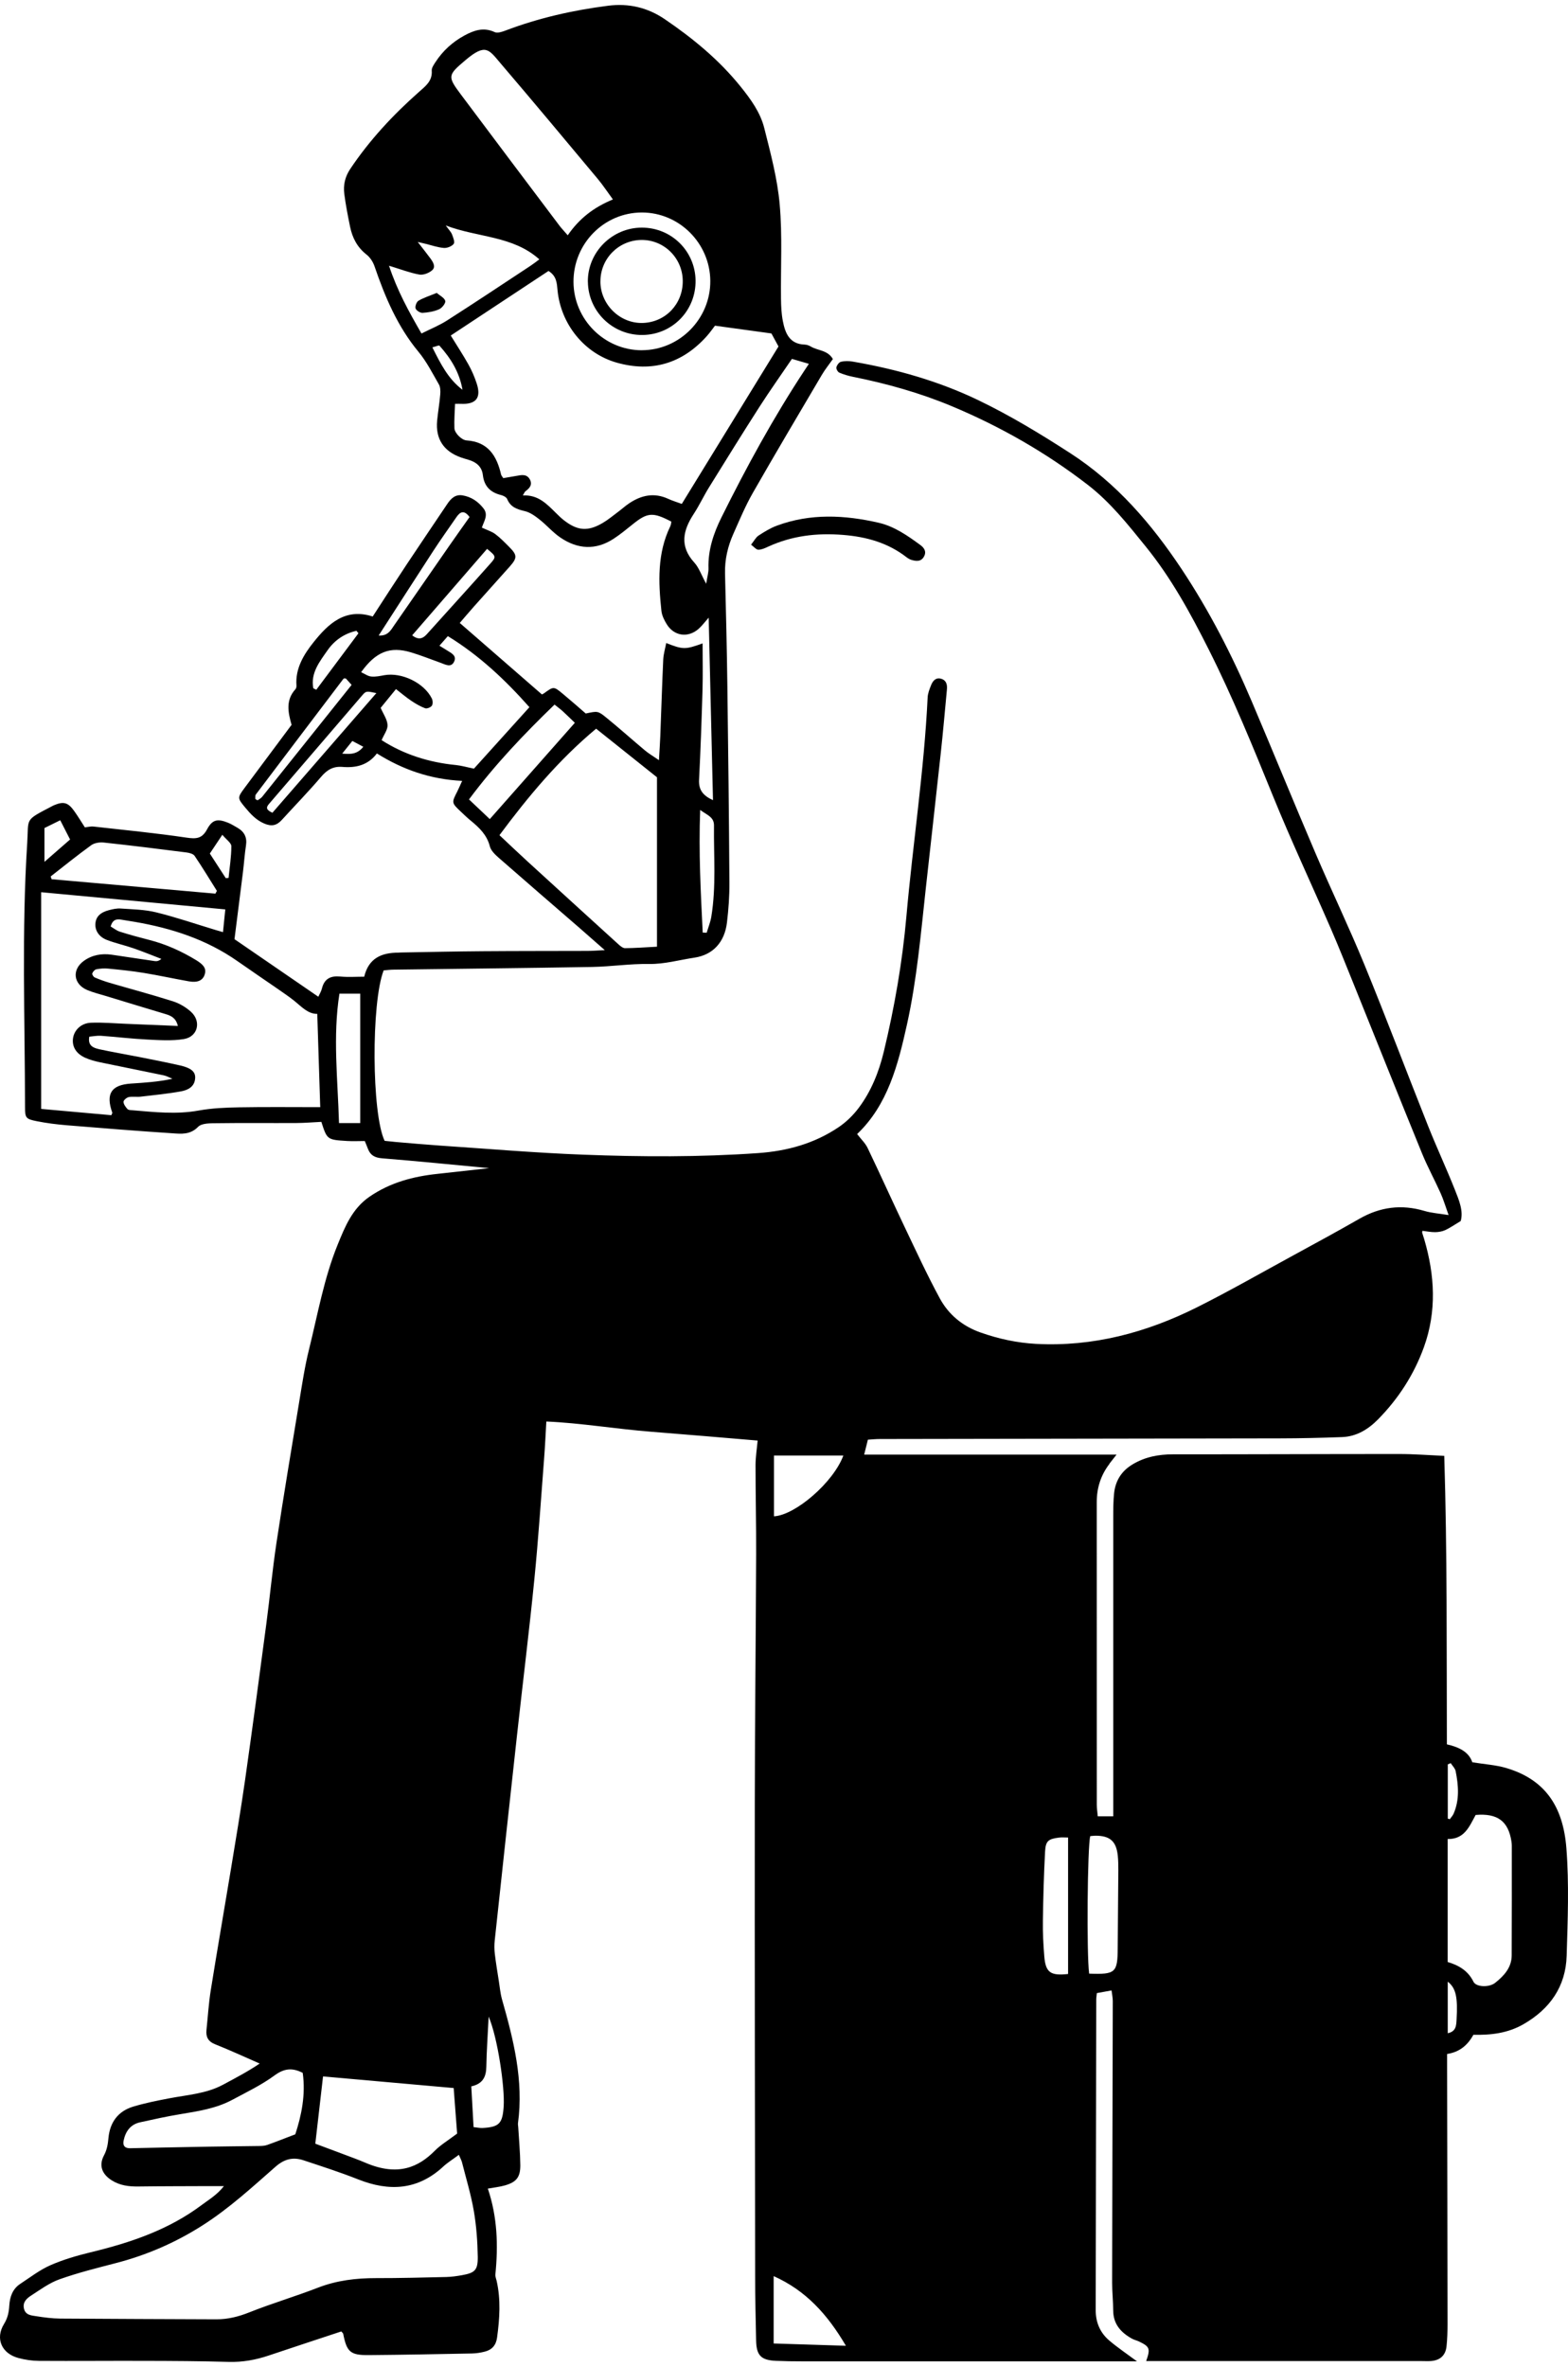 <svg width="157" height="237" viewBox="0 0 157 237" fill="none" xmlns="http://www.w3.org/2000/svg">
<path d="M36.378 74.775C35.985 74.567 35.665 74.397 35.28 74.192C34.941 74.613 34.652 74.976 34.263 75.459C35.142 75.536 35.785 75.517 36.378 74.772M145.842 202.247C145.973 199.985 145.785 199.069 144.96 198.425V203.587C145.789 203.414 145.808 202.831 145.842 202.247ZM44.008 34.616C43.946 34.546 43.638 34.697 43.292 34.782C44.116 36.427 44.886 37.956 46.307 39.026C46.007 37.276 45.133 35.871 44.004 34.616M144.964 182.094C145.03 182.117 145.095 182.141 145.161 182.16C145.292 181.975 145.457 181.805 145.546 181.604C146.151 180.21 146.035 178.773 145.75 177.341C145.692 177.055 145.426 176.808 145.257 176.545C145.161 176.584 145.061 176.626 144.964 176.665V182.094ZM21.006 85.46C21.564 86.317 22.084 87.124 22.608 87.931C22.701 87.924 22.793 87.912 22.886 87.904C22.989 86.846 23.167 85.784 23.163 84.726C23.163 84.402 22.67 84.082 22.262 83.587C21.749 84.36 21.387 84.896 21.01 85.464M4.451 82.908V86.298C5.414 85.456 6.185 84.784 7.017 84.058C6.689 83.421 6.377 82.811 6.031 82.132C5.441 82.421 4.944 82.668 4.451 82.912M35.889 63.411C35.823 63.33 35.758 63.249 35.692 63.164C34.506 63.419 33.497 64.11 32.815 65.087C32.026 66.218 31.074 67.388 31.371 68.917C31.471 68.968 31.567 69.018 31.667 69.068C33.073 67.184 34.479 65.295 35.889 63.411ZM34.637 67.944C34.533 67.933 34.491 67.913 34.456 67.929C34.417 67.944 34.379 67.975 34.352 68.014C31.44 71.856 28.524 75.698 25.62 79.548C25.535 79.66 25.574 79.869 25.562 79.992C25.655 80.062 25.686 80.1 25.724 80.108C25.767 80.12 25.824 80.124 25.855 80.1C25.994 79.996 26.156 79.907 26.26 79.772C29.218 76.081 32.172 72.381 35.207 68.578C34.949 68.288 34.776 68.095 34.633 67.941M41.273 63.619C41.874 64.087 42.313 63.978 42.733 63.507C44.855 61.144 46.997 58.8 49.104 56.425C49.712 55.742 49.67 55.696 48.769 54.958C46.273 57.839 43.777 60.723 41.27 63.616M39.332 62.809C41.216 60.082 43.103 57.36 44.994 54.638C45.668 53.668 46.354 52.707 47.016 51.769C46.442 51.004 46.053 51.274 45.699 51.784C44.921 52.911 44.124 54.027 43.376 55.174C41.57 57.947 39.787 60.735 37.915 63.635C38.731 63.681 39.032 63.253 39.336 62.809M71.22 91.801C71.721 88.769 71.455 85.711 71.49 82.66C71.498 81.807 70.831 81.633 70.107 81.1C69.945 85.352 70.165 89.364 70.361 93.38C70.492 93.384 70.623 93.388 70.758 93.395C70.916 92.863 71.128 92.345 71.22 91.801ZM37.688 69.4C36.686 69.192 36.659 69.172 36.266 69.628C33.15 73.25 30.053 76.884 26.934 80.498C26.602 80.88 26.672 81.1 27.276 81.382C30.712 77.428 34.179 73.435 37.688 69.396M48.306 213.075C50.009 212.982 50.321 212.616 50.433 210.893C50.552 209.013 49.836 204.043 48.927 201.923C48.838 203.78 48.722 205.344 48.696 206.912C48.68 207.912 48.384 208.642 47.19 208.909C47.267 210.264 47.34 211.608 47.417 212.986C47.798 213.025 48.052 213.087 48.306 213.075ZM36.07 112.452V99.497H33.986C33.312 103.787 33.82 108.05 33.944 112.452H36.07ZM77.498 145.742V151.828C79.624 151.716 83.442 148.445 84.443 145.742H77.498ZM77.464 227.907V234.653C79.856 234.727 82.132 234.8 84.697 234.881C82.829 231.699 80.661 229.336 77.464 227.907ZM106.944 183.99C106.617 183.99 106.317 183.959 106.028 183.998C104.961 184.137 104.699 184.33 104.641 185.396C104.518 187.693 104.456 189.991 104.422 192.293C104.402 193.486 104.464 194.683 104.56 195.872C104.691 197.506 105.18 197.853 106.944 197.656V183.99ZM56.345 71.215C56.122 71.01 55.875 70.833 55.525 70.551C52.459 73.513 49.554 76.563 46.959 80.046C47.717 80.764 48.41 81.421 49.042 82.016C51.908 78.772 54.704 75.602 57.558 72.374C57.173 72.003 56.765 71.601 56.345 71.215ZM111.913 195.073C111.928 192.47 111.959 189.867 111.975 187.261C111.975 186.774 111.971 186.288 111.921 185.805C111.771 184.365 111.135 183.805 109.679 183.809C109.506 183.809 109.332 183.84 109.167 183.851C108.882 184.747 108.789 195.733 109.055 197.621C111.694 197.718 111.902 197.521 111.913 195.069M79.293 35.936C78.192 37.558 77.09 39.107 76.066 40.701C74.348 43.381 72.668 46.092 70.993 48.799C70.457 49.664 70.026 50.595 69.472 51.444C68.385 53.101 68.016 54.684 69.522 56.333C69.98 56.835 70.211 57.541 70.708 58.453C70.82 57.731 70.951 57.318 70.939 56.908C70.881 55.082 71.447 53.398 72.233 51.815C74.752 46.745 77.46 41.775 80.584 37.044C80.68 36.898 80.776 36.751 80.992 36.431C80.356 36.245 79.863 36.102 79.297 35.936M21.561 89.488C21.614 89.395 21.668 89.302 21.718 89.206C20.979 88.032 20.262 86.843 19.485 85.696C19.346 85.491 18.953 85.394 18.668 85.356C15.91 85.004 13.152 84.661 10.391 84.363C9.979 84.321 9.455 84.398 9.135 84.63C7.752 85.63 6.423 86.707 5.075 87.758C5.106 87.85 5.137 87.943 5.168 88.036C10.633 88.518 16.099 88.997 21.564 89.48M64.256 35.068C68.043 35.071 71.155 31.916 71.12 28.113C71.085 24.352 68.008 21.278 64.272 21.278C60.482 21.278 57.4 24.398 57.423 28.236C57.443 31.99 60.52 35.068 64.26 35.071M43.099 25.881C43.369 26.248 43.658 26.723 43.265 27.066C42.945 27.348 42.379 27.561 41.982 27.491C41.038 27.321 40.129 26.966 38.951 26.607C39.775 29.101 40.927 31.187 42.202 33.395C43.095 32.944 43.985 32.588 44.778 32.079C47.567 30.295 50.325 28.457 53.09 26.634C53.379 26.445 53.649 26.229 54.003 25.97C51.342 23.591 47.879 23.807 44.632 22.576C44.952 23.02 45.164 23.224 45.26 23.475C45.379 23.78 45.56 24.244 45.429 24.417C45.237 24.668 44.775 24.85 44.447 24.827C43.839 24.78 43.245 24.568 42.645 24.421C42.448 24.375 42.256 24.329 41.828 24.228C42.352 24.908 42.733 25.383 43.095 25.873M30.311 207.557C29.287 207.028 28.463 207.094 27.496 207.808C26.186 208.77 24.696 209.484 23.255 210.256C21.634 211.125 19.839 211.395 18.052 211.693C16.707 211.913 15.371 212.21 14.038 212.504C13.056 212.716 12.563 213.423 12.374 214.357C12.278 214.832 12.494 215.114 13.025 215.102C15.664 215.045 18.306 214.99 20.944 214.944C22.624 214.913 24.299 214.905 25.978 214.878C26.236 214.875 26.514 214.859 26.753 214.774C27.604 214.473 28.444 214.137 29.568 213.708C30.181 211.839 30.62 209.739 30.311 207.561M144.953 184.141V196.455C146.031 196.772 146.986 197.309 147.537 198.436C147.803 198.973 149.101 199.027 149.713 198.537C150.588 197.841 151.358 197.015 151.362 195.791C151.381 192.123 151.373 188.458 151.373 184.79C151.373 184.658 151.358 184.523 151.339 184.396C151.031 182.365 149.956 181.542 147.753 181.731C147.114 182.901 146.628 184.172 144.949 184.141M45.425 209.075C41.023 208.685 36.682 208.298 32.345 207.912C32.099 210.059 31.841 212.276 31.571 214.647C32.43 214.967 33.408 215.33 34.387 215.701C35.13 215.983 35.877 216.249 36.605 216.562C39.891 217.968 41.947 216.952 43.519 215.369C44.12 214.763 44.879 214.311 45.772 213.635C45.664 212.218 45.545 210.639 45.425 209.075ZM61.368 19.969C60.832 19.239 60.382 18.552 59.862 17.926C56.63 14.057 53.398 10.18 50.124 6.346C48.946 4.963 48.638 4.295 46.589 6.037C44.852 7.512 44.778 7.635 46.127 9.435C49.412 13.829 52.713 18.208 56.014 22.591C56.226 22.873 56.472 23.124 56.846 23.56C58.009 21.869 59.461 20.757 61.371 19.969M44.84 63.697C44.555 64.021 44.309 64.303 44 64.654C44.309 64.844 44.524 64.971 44.74 65.11C45.183 65.392 45.799 65.658 45.441 66.307C45.133 66.863 44.586 66.535 44.139 66.376C43.145 66.021 42.163 65.624 41.154 65.322C39.066 64.693 37.633 65.249 36.158 67.307C36.517 67.469 36.832 67.709 37.171 67.74C37.599 67.786 38.046 67.686 38.477 67.608C40.218 67.296 42.46 68.369 43.238 69.941C43.338 70.141 43.353 70.504 43.238 70.667C43.114 70.837 42.741 70.983 42.556 70.914C42.071 70.732 41.612 70.458 41.177 70.168C40.676 69.833 40.214 69.439 39.648 68.999C39.074 69.705 38.577 70.311 38.115 70.879C38.381 71.493 38.77 72.03 38.804 72.59C38.835 73.053 38.446 73.547 38.211 74.111C40.43 75.54 42.941 76.339 45.641 76.602C46.184 76.656 46.716 76.814 47.455 76.965C49.192 75.038 51.076 72.953 53.009 70.81C50.571 68.06 47.987 65.627 44.848 63.7M22.554 91.059C16.38 90.484 10.29 89.916 4.12 89.337V111.035C6.547 111.255 8.854 111.46 11.146 111.664C11.192 111.545 11.257 111.46 11.242 111.409C10.568 109.517 11.138 108.629 13.121 108.498C14.485 108.409 15.848 108.324 17.266 108.019C16.977 107.903 16.696 107.737 16.395 107.675C14.281 107.231 12.162 106.818 10.048 106.374C9.532 106.266 9.012 106.127 8.534 105.915C7.594 105.49 7.186 104.768 7.317 103.926C7.444 103.134 8.13 102.447 9.093 102.408C10.279 102.358 11.473 102.47 12.663 102.516C14.335 102.582 16.006 102.655 17.809 102.729C17.613 101.922 17.131 101.705 16.576 101.539C14.593 100.945 12.609 100.342 10.626 99.736C9.994 99.543 9.347 99.389 8.738 99.134C7.348 98.547 7.171 97.095 8.399 96.21C9.216 95.624 10.171 95.45 11.172 95.593C12.613 95.801 14.05 96.025 15.49 96.234C15.687 96.261 15.891 96.238 16.157 96.014C15.228 95.658 14.304 95.276 13.364 94.952C12.49 94.65 11.577 94.45 10.714 94.121C9.913 93.816 9.512 93.183 9.551 92.515C9.59 91.812 10.017 91.361 10.926 91.129C11.307 91.032 11.712 90.94 12.097 90.971C13.283 91.055 14.493 91.071 15.637 91.353C17.643 91.847 19.608 92.523 21.591 93.121C21.792 93.183 21.996 93.237 22.327 93.334C22.404 92.554 22.477 91.866 22.558 91.059M65.778 77.826C63.794 76.243 61.768 74.625 59.688 72.964C55.941 76.088 52.902 79.734 50.009 83.626C51.022 84.576 51.912 85.425 52.821 86.256C55.856 89.032 58.895 91.805 61.938 94.569C62.123 94.735 62.369 94.944 62.589 94.94C63.594 94.932 64.599 94.855 65.782 94.793V77.826H65.778ZM9.875 105.046C11.211 105.339 12.559 105.563 13.903 105.83C15.286 106.104 16.673 106.374 18.048 106.687C19.13 106.934 19.569 107.312 19.542 107.93C19.504 108.814 18.822 109.15 18.125 109.278C16.784 109.521 15.425 109.652 14.073 109.811C13.68 109.857 13.268 109.772 12.886 109.853C12.678 109.896 12.363 110.166 12.367 110.328C12.374 110.579 12.582 110.85 12.767 111.054C12.863 111.158 13.095 111.158 13.268 111.17C15.467 111.355 17.655 111.603 19.873 111.201C21.21 110.958 22.593 110.9 23.956 110.877C26.606 110.83 29.256 110.861 32.064 110.861C31.964 107.776 31.868 104.702 31.767 101.52C30.812 101.528 30.177 100.779 29.433 100.188C28.883 99.748 28.289 99.358 27.712 98.952C26.402 98.045 25.085 97.157 23.779 96.241C20.671 94.064 17.17 92.936 13.48 92.303C13.044 92.229 12.609 92.164 12.174 92.09C11.7 92.009 11.284 92.04 11.08 92.77C11.369 92.936 11.669 93.183 12.008 93.291C12.975 93.596 13.954 93.863 14.936 94.114C16.623 94.542 18.183 95.253 19.662 96.153C20.471 96.647 20.682 97.052 20.482 97.62C20.286 98.172 19.785 98.412 18.93 98.265C17.408 97.998 15.899 97.662 14.377 97.415C13.202 97.222 12.016 97.103 10.83 96.987C10.441 96.948 10.029 96.979 9.643 97.056C9.482 97.087 9.301 97.299 9.239 97.469C9.204 97.566 9.358 97.817 9.482 97.871C9.963 98.079 10.464 98.257 10.968 98.408C13.083 99.026 15.217 99.593 17.316 100.261C17.967 100.47 18.618 100.852 19.126 101.315C20.182 102.277 19.808 103.81 18.41 104.042C17.212 104.239 15.953 104.15 14.724 104.088C13.183 104.011 11.646 103.825 10.106 103.713C9.728 103.686 9.339 103.768 8.942 103.802C8.773 104.675 9.316 104.918 9.878 105.042M44.359 216.96C41.809 219.304 38.966 219.45 35.873 218.226C34.071 217.512 32.222 216.917 30.381 216.307C29.345 215.964 28.474 216.176 27.592 216.948C25.239 219.014 22.932 221.138 20.262 222.837C17.547 224.567 14.662 225.814 11.562 226.614C9.686 227.1 7.795 227.575 5.973 228.22C4.956 228.579 4.043 229.255 3.123 229.85C2.691 230.128 2.252 230.502 2.398 231.151C2.549 231.83 3.15 231.842 3.646 231.923C4.432 232.047 5.226 232.151 6.015 232.159C11.23 232.197 16.442 232.209 21.653 232.232C22.816 232.236 23.891 231.966 24.981 231.529C27.23 230.633 29.564 229.946 31.825 229.069C33.716 228.336 35.654 228.104 37.66 228.108C40.002 228.112 42.344 228.05 44.682 227.996C45.21 227.984 45.737 227.907 46.257 227.815C47.54 227.583 47.852 227.32 47.837 225.984C47.813 224.443 47.702 222.887 47.44 221.37C47.155 219.721 46.662 218.107 46.25 216.481C46.207 216.319 46.119 216.168 45.946 215.763C45.322 216.226 44.801 216.547 44.359 216.956M77.949 34.693C77.718 34.272 77.448 33.774 77.24 33.388C75.322 33.125 73.5 32.874 71.59 32.611C71.363 32.901 71.089 33.303 70.766 33.662C68.316 36.396 65.289 37.303 61.776 36.319C58.514 35.403 56.156 32.465 55.825 29.07C55.756 28.36 55.744 27.646 54.92 27.132C51.704 29.26 48.438 31.415 45.133 33.596C45.753 34.608 46.361 35.527 46.897 36.485C47.24 37.099 47.525 37.755 47.74 38.427C48.199 39.844 47.652 40.508 46.146 40.435C46.015 40.427 45.884 40.435 45.564 40.435C45.533 41.246 45.468 42.061 45.499 42.875C45.51 43.146 45.722 43.451 45.926 43.655C46.134 43.864 46.438 44.08 46.716 44.099C48.877 44.239 49.743 45.652 50.175 47.525C50.194 47.606 50.263 47.675 50.39 47.876C50.795 47.807 51.257 47.729 51.719 47.648C52.204 47.563 52.713 47.44 53.029 47.965C53.352 48.509 53.044 48.876 52.613 49.189C52.528 49.251 52.489 49.382 52.351 49.61C53.892 49.525 54.766 50.479 55.675 51.375C55.925 51.622 56.179 51.873 56.457 52.089C57.824 53.155 58.86 53.24 60.355 52.359C60.886 52.047 61.364 51.645 61.857 51.278C62.246 50.988 62.608 50.656 63.008 50.39C64.222 49.579 65.5 49.305 66.891 49.942C67.326 50.143 67.792 50.282 68.266 50.456C71.528 45.146 74.718 39.952 77.945 34.697M111.097 146.565C110.226 147.692 109.814 148.982 109.814 150.395C109.814 160.501 109.814 170.602 109.818 180.708C109.818 181.086 109.883 181.465 109.918 181.87H111.466V180.248C111.466 170.807 111.466 161.362 111.466 151.92C111.466 151.121 111.47 150.322 111.551 149.53C111.682 148.268 112.291 147.294 113.404 146.626C114.663 145.873 116.007 145.622 117.459 145.622C125.02 145.626 132.581 145.588 140.142 145.591C141.59 145.591 143.038 145.707 144.61 145.777C144.91 155.458 144.841 165.057 144.872 174.661C146.116 174.943 147.079 175.433 147.418 176.456C148.67 176.661 149.79 176.723 150.834 177.036C154.701 178.19 156.512 180.866 156.839 185.064C157.116 188.632 156.974 192.242 156.866 195.83C156.774 198.907 155.198 201.155 152.541 202.684C150.984 203.58 149.301 203.784 147.526 203.742C146.959 204.781 146.147 205.476 144.895 205.665C144.895 206.059 144.895 206.406 144.895 206.754C144.91 215.4 144.93 224.042 144.937 232.688C144.937 233.441 144.918 234.198 144.837 234.943C144.737 235.854 144.19 236.341 143.273 236.41C142.965 236.433 142.653 236.414 142.345 236.414C133.594 236.414 124.839 236.414 116.088 236.414H114.763C115.199 235.178 115.125 234.978 114.078 234.468C113.843 234.352 113.573 234.298 113.342 234.171C112.237 233.557 111.47 232.719 111.462 231.352C111.459 230.421 111.355 229.494 111.355 228.564C111.37 219.165 111.401 209.77 111.42 200.371C111.42 200.039 111.347 199.707 111.297 199.301C110.731 199.405 110.276 199.487 109.825 199.568C109.799 199.853 109.764 200.027 109.764 200.201C109.745 210.573 109.733 220.949 109.71 231.321C109.71 232.556 110.157 233.584 111.077 234.364C111.905 235.066 112.811 235.677 113.843 236.441H112.059C101.494 236.441 90.925 236.441 80.356 236.441C79.474 236.441 78.588 236.43 77.703 236.391C76.204 236.329 75.738 235.854 75.707 234.352C75.661 232.182 75.611 230.012 75.611 227.842C75.592 212.106 75.561 196.366 75.576 180.631C75.584 172.298 75.68 163.965 75.711 155.631C75.723 152.662 75.65 149.692 75.65 146.723C75.65 145.9 75.784 145.074 75.861 144.244C72.403 143.954 68.844 143.645 65.281 143.367C61.703 143.089 58.155 142.483 54.704 142.336C54.627 143.641 54.577 144.781 54.489 145.916C54.173 149.982 53.911 154.048 53.506 158.107C52.99 163.308 52.343 168.498 51.773 173.692C51.014 180.561 50.271 187.435 49.535 194.308C49.489 194.741 49.493 195.193 49.543 195.625C49.651 196.544 49.805 197.455 49.947 198.371C50.044 198.981 50.098 199.602 50.263 200.193C51.419 204.248 52.443 208.318 51.865 212.596C51.85 212.724 51.881 212.855 51.889 212.986C51.962 214.257 52.085 215.531 52.097 216.801C52.104 218.002 51.708 218.489 50.571 218.821C50.036 218.976 49.474 219.03 48.846 219.145C49.809 221.995 49.89 224.853 49.601 227.741C49.581 227.95 49.678 228.174 49.728 228.386C50.155 230.278 50.028 232.17 49.77 234.066C49.666 234.827 49.258 235.283 48.557 235.464C48.133 235.576 47.69 235.642 47.255 235.653C43.808 235.719 40.364 235.789 36.917 235.816C35.072 235.831 34.722 235.499 34.364 233.688C34.348 233.614 34.26 233.553 34.171 233.448C31.76 234.248 29.329 235.043 26.907 235.858C25.597 236.298 24.276 236.538 22.878 236.495C20.097 236.414 17.308 236.402 14.527 236.395C10.992 236.383 7.452 236.418 3.916 236.395C3.223 236.391 2.506 236.287 1.836 236.105C0.168 235.657 -0.498 234.163 0.403 232.699C0.781 232.085 0.889 231.514 0.931 230.85C0.985 229.981 1.262 229.185 2.033 228.679C3.022 228.031 3.978 227.285 5.052 226.814C6.339 226.251 7.71 225.853 9.077 225.521C13.056 224.563 16.885 223.273 20.209 220.775C20.921 220.242 21.707 219.794 22.423 218.894C21.734 218.894 21.302 218.894 20.871 218.894C18.529 218.906 16.187 218.902 13.842 218.933C12.894 218.945 11.997 218.833 11.176 218.311C10.213 217.697 9.871 216.829 10.414 215.813C10.722 215.234 10.803 214.678 10.861 214.06C11.011 212.5 11.827 211.392 13.333 210.936C14.512 210.581 15.729 210.337 16.942 210.106C18.756 209.758 20.632 209.646 22.308 208.754C23.571 208.078 24.838 207.41 26.002 206.623C24.445 205.943 23.009 205.275 21.537 204.692C20.829 204.41 20.601 203.947 20.675 203.251C20.813 201.931 20.894 200.599 21.102 199.29C21.745 195.27 22.446 191.258 23.109 187.238C23.606 184.222 24.114 181.21 24.546 178.183C25.281 173.008 25.974 167.83 26.66 162.648C27.022 159.933 27.273 157.199 27.681 154.492C28.397 149.766 29.183 145.047 29.965 140.328C30.254 138.583 30.516 136.826 30.943 135.111C31.817 131.59 32.438 127.995 33.813 124.62C34.544 122.824 35.269 121.021 36.986 119.835C39.059 118.406 41.366 117.796 43.812 117.538C45.468 117.36 47.12 117.175 48.981 116.966C45.252 116.615 41.759 116.263 38.258 115.981C37.537 115.924 37.09 115.688 36.84 115.032C36.752 114.792 36.651 114.56 36.524 114.251C35.912 114.251 35.338 114.282 34.768 114.248C32.75 114.124 32.75 114.116 32.176 112.332C31.344 112.371 30.52 112.444 29.691 112.448C27.038 112.464 24.388 112.429 21.734 112.467C21.083 112.475 20.209 112.448 19.835 112.83C19.038 113.645 18.144 113.533 17.258 113.475C13.73 113.244 10.21 112.962 6.685 112.672C5.676 112.587 4.667 112.464 3.673 112.263C2.587 112.047 2.506 111.935 2.506 110.857C2.495 102.041 2.16 93.222 2.726 84.406C2.891 81.838 2.395 82.201 5.283 80.687C5.322 80.668 5.36 80.645 5.403 80.629C6.366 80.224 6.812 80.34 7.436 81.216C7.818 81.753 8.157 82.317 8.496 82.842C8.831 82.807 9.096 82.734 9.351 82.761C12.467 83.112 15.587 83.413 18.687 83.873C19.65 84.016 20.235 83.973 20.732 83.043C21.264 82.05 21.78 81.958 22.839 82.382C23.163 82.514 23.467 82.707 23.771 82.881C24.457 83.275 24.757 83.838 24.63 84.653C24.495 85.526 24.438 86.414 24.33 87.294C24.052 89.53 23.767 91.766 23.479 94.04C26.294 95.971 29.083 97.886 31.871 99.802C31.983 99.555 32.157 99.284 32.23 98.991C32.476 97.987 33.108 97.686 34.086 97.782C34.86 97.856 35.654 97.798 36.467 97.798C36.917 95.925 38.215 95.396 39.867 95.388C39.956 95.388 40.045 95.373 40.133 95.373C42.872 95.326 45.61 95.264 48.349 95.245C51.842 95.218 55.336 95.226 58.825 95.214C59.322 95.214 59.819 95.172 60.555 95.137C59.561 94.264 58.802 93.589 58.036 92.924C55.328 90.577 52.613 88.237 49.916 85.873C49.562 85.561 49.154 85.167 49.046 84.742C48.753 83.591 47.979 82.865 47.124 82.162C46.781 81.884 46.462 81.575 46.142 81.27C45.206 80.386 45.21 80.374 45.784 79.255C45.949 78.93 46.088 78.591 46.273 78.189C43.095 78.034 40.334 77.069 37.737 75.443C36.84 76.633 35.615 76.903 34.286 76.791C33.354 76.714 32.742 77.088 32.149 77.787C30.885 79.27 29.526 80.664 28.212 82.105C27.704 82.66 27.199 82.78 26.452 82.46C25.632 82.105 25.085 81.502 24.553 80.861C23.752 79.896 23.76 79.876 24.534 78.834C26.09 76.737 27.654 74.648 29.195 72.578C28.821 71.284 28.609 70.084 29.576 69.018C29.657 68.933 29.691 68.767 29.684 68.647C29.553 66.917 30.435 65.508 31.405 64.295C32.854 62.484 34.552 60.835 37.318 61.731C38.458 59.978 39.579 58.233 40.726 56.507C42.071 54.479 43.442 52.464 44.798 50.444C45.164 49.9 45.599 49.483 46.315 49.602C47.186 49.749 47.871 50.216 48.407 50.9C48.919 51.548 48.476 52.158 48.268 52.773C48.241 52.846 48.283 52.938 48.268 52.838C48.78 53.078 49.235 53.213 49.593 53.479C50.086 53.846 50.521 54.298 50.96 54.738C51.8 55.576 51.812 55.858 51.033 56.734C49.859 58.059 48.665 59.368 47.49 60.692C46.966 61.279 46.462 61.882 46.034 62.376C48.827 64.805 51.519 67.149 54.257 69.531C54.242 69.539 54.369 69.493 54.477 69.415C55.432 68.724 55.44 68.713 56.356 69.474C57.138 70.122 57.901 70.794 58.648 71.443C59.831 71.196 59.858 71.161 60.732 71.875C62.038 72.937 63.289 74.061 64.576 75.138C64.954 75.455 65.385 75.706 65.978 76.115C66.036 75.131 66.086 74.432 66.113 73.729C66.213 71.161 66.29 68.593 66.409 66.025C66.436 65.484 66.602 64.952 66.706 64.388C68.389 65.048 68.609 65.052 70.35 64.423C70.35 65.987 70.384 67.519 70.342 69.053C70.253 72.064 70.149 75.076 69.995 78.085C69.941 79.139 70.438 79.683 71.39 80.12C71.243 74.015 71.105 68.025 70.958 61.847C70.523 62.337 70.265 62.693 69.945 62.971C68.89 63.894 67.496 63.7 66.76 62.507C66.51 62.102 66.275 61.627 66.225 61.163C65.92 58.283 65.797 55.41 67.114 52.695C67.184 52.552 67.191 52.379 67.222 52.232C65.366 51.255 64.826 51.305 63.34 52.506C62.723 53.004 62.103 53.51 61.441 53.946C59.646 55.12 57.828 54.997 56.106 53.823C55.347 53.305 54.731 52.575 54.003 52.004C53.568 51.66 53.067 51.301 52.543 51.178C51.765 50.996 51.118 50.78 50.783 49.973C50.706 49.784 50.402 49.629 50.175 49.571C49.108 49.313 48.48 48.695 48.349 47.575C48.249 46.721 47.69 46.266 46.904 46.038C46.65 45.965 46.396 45.887 46.146 45.802C44.42 45.192 43.6 43.941 43.769 42.13C43.854 41.25 44.008 40.373 44.081 39.493C44.108 39.161 44.1 38.763 43.943 38.489C43.303 37.377 42.714 36.207 41.905 35.23C39.798 32.689 38.55 29.735 37.499 26.661C37.349 26.229 37.06 25.773 36.705 25.495C35.773 24.769 35.28 23.815 35.053 22.703C34.83 21.618 34.618 20.529 34.475 19.432C34.36 18.54 34.537 17.71 35.068 16.918C37.002 14.026 39.351 11.508 41.94 9.215C42.606 8.624 43.307 8.118 43.23 7.068C43.211 6.797 43.43 6.485 43.596 6.23C44.332 5.091 45.318 4.199 46.496 3.558C47.44 3.044 48.418 2.693 49.528 3.214C49.809 3.345 50.279 3.187 50.621 3.056C53.941 1.797 57.381 1.021 60.894 0.573C62.943 0.314 64.823 0.743 66.56 1.92C69.391 3.847 72.006 5.998 74.167 8.686C75.176 9.941 76.127 11.254 76.52 12.81C77.156 15.335 77.841 17.888 78.068 20.471C78.346 23.595 78.161 26.758 78.199 29.901C78.207 30.65 78.242 31.411 78.384 32.144C78.619 33.357 79.047 34.457 80.576 34.504C80.788 34.511 81.015 34.596 81.2 34.708C81.897 35.121 82.868 35.044 83.395 35.952C83.022 36.485 82.606 36.994 82.278 37.554C79.963 41.481 77.637 45.401 75.376 49.359C74.633 50.66 74.051 52.058 73.439 53.433C72.873 54.699 72.561 56.02 72.595 57.429C72.692 61.194 72.78 64.963 72.83 68.728C72.919 75.289 72.992 81.846 73.034 88.406C73.042 89.731 72.946 91.063 72.788 92.38C72.557 94.307 71.42 95.608 69.533 95.89C68.023 96.114 66.552 96.546 64.984 96.523C63.089 96.492 61.194 96.786 59.299 96.821C52.67 96.936 46.042 97.002 39.409 97.091C39.066 97.095 38.724 97.141 38.415 97.164C37.156 100.412 37.214 111.537 38.512 114.232C38.855 114.267 39.243 114.313 39.636 114.348C41.089 114.472 42.541 114.603 43.993 114.703C48.796 115.024 53.595 115.437 58.406 115.618C64.237 115.842 70.069 115.869 75.9 115.46C78.827 115.255 81.558 114.499 83.992 112.85C84.743 112.34 85.433 111.664 85.98 110.934C87.239 109.255 88.006 107.328 88.499 105.281C89.566 100.837 90.348 96.357 90.752 91.797C91.399 84.472 92.528 77.197 92.882 69.84C92.901 69.415 93.075 68.987 93.236 68.585C93.413 68.153 93.722 67.805 94.249 67.968C94.762 68.126 94.858 68.562 94.812 69.041C94.611 71.157 94.43 73.277 94.199 75.389C93.71 79.927 93.19 84.46 92.693 88.993C92.196 93.527 91.807 98.072 90.821 102.543C89.916 106.64 88.88 110.641 85.822 113.553C86.211 114.062 86.635 114.456 86.87 114.943C88.133 117.576 89.331 120.241 90.586 122.874C91.727 125.268 92.84 127.682 94.103 130.01C94.989 131.64 96.383 132.791 98.182 133.424C99.988 134.061 101.833 134.459 103.74 134.563C109.444 134.864 114.779 133.435 119.832 130.91C123.11 129.269 126.295 127.442 129.515 125.689C131.726 124.484 133.941 123.28 136.125 122.029C138.193 120.847 140.331 120.569 142.619 121.249C143.343 121.465 144.117 121.511 145.045 121.666C144.725 120.781 144.529 120.102 144.24 119.465C143.643 118.132 142.938 116.846 142.388 115.499C140.096 109.884 137.846 104.254 135.578 98.632C134.815 96.743 134.064 94.851 133.255 92.986C131.333 88.561 129.284 84.19 127.466 79.722C125.448 74.756 123.426 69.798 121.015 65.01C119.204 61.411 117.271 57.873 114.721 54.726C112.941 52.529 111.201 50.313 108.924 48.552C104.726 45.312 100.165 42.709 95.305 40.674C92.131 39.346 88.803 38.411 85.417 37.732C84.948 37.639 84.474 37.5 84.035 37.311C83.881 37.245 83.707 36.929 83.746 36.778C83.8 36.558 84.012 36.268 84.208 36.222C84.582 36.133 85.005 36.141 85.387 36.207C89.754 36.964 93.991 38.157 97.997 40.091C101.182 41.628 104.194 43.455 107.172 45.382C111.821 48.39 115.318 52.479 118.311 56.981C121.076 61.144 123.372 65.612 125.332 70.227C127.478 75.277 129.55 80.363 131.707 85.41C133.305 89.156 135.073 92.828 136.618 96.597C138.817 101.96 140.862 107.39 143.004 112.776C143.855 114.912 144.829 116.997 145.677 119.136C146.093 120.183 146.547 121.272 146.255 122.264C145.623 122.643 145.184 122.951 144.706 123.172C144.402 123.311 144.036 123.372 143.697 123.376C143.273 123.38 142.846 123.291 142.422 123.241C142.407 123.357 142.388 123.403 142.399 123.438C142.461 123.647 142.534 123.855 142.599 124.067C143.666 127.678 143.867 131.308 142.572 134.891C141.583 137.629 140.023 140.046 137.977 142.124C136.991 143.124 135.824 143.842 134.38 143.896C132.304 143.973 130.228 144.02 128.152 144.024C114.798 144.051 101.448 144.066 88.094 144.089C87.705 144.089 87.316 144.128 86.9 144.155C86.781 144.638 86.677 145.051 86.527 145.649H111.798C111.435 146.109 111.254 146.341 111.077 146.568" fill="black"/>
<path d="M75.195 54.533C75.499 54.757 75.715 55.043 75.931 55.043C76.262 55.043 76.605 54.881 76.921 54.734C79.309 53.641 81.797 53.348 84.408 53.56C86.762 53.749 88.915 54.348 90.794 55.815C90.933 55.923 91.095 56.012 91.26 56.062C91.75 56.209 92.235 56.259 92.528 55.707C92.79 55.209 92.52 54.842 92.146 54.568C90.86 53.626 89.55 52.707 87.967 52.34C84.558 51.56 81.154 51.394 77.806 52.626C77.152 52.865 76.539 53.244 75.954 53.626C75.68 53.803 75.519 54.143 75.203 54.537" fill="black"/>
<path d="M43.731 29.329C43.014 29.623 42.421 29.808 41.901 30.113C41.705 30.229 41.543 30.673 41.612 30.885C41.682 31.094 42.071 31.337 42.306 31.326C42.868 31.291 43.457 31.194 43.969 30.966C44.262 30.839 44.644 30.345 44.582 30.129C44.497 29.816 44.043 29.603 43.731 29.333" fill="black"/>
<path d="M60.116 28.202C60.131 30.515 62.092 32.419 64.38 32.337C66.664 32.256 68.401 30.407 68.362 28.09C68.324 25.804 66.463 23.993 64.198 24.027C61.918 24.066 60.104 25.92 60.12 28.198M58.86 28.206C58.833 25.252 61.291 22.792 64.264 22.792C67.237 22.792 69.599 25.143 69.645 28.07C69.691 31.082 67.334 33.511 64.333 33.542C61.341 33.573 58.891 31.183 58.864 28.206" fill="black"/>
</svg>
